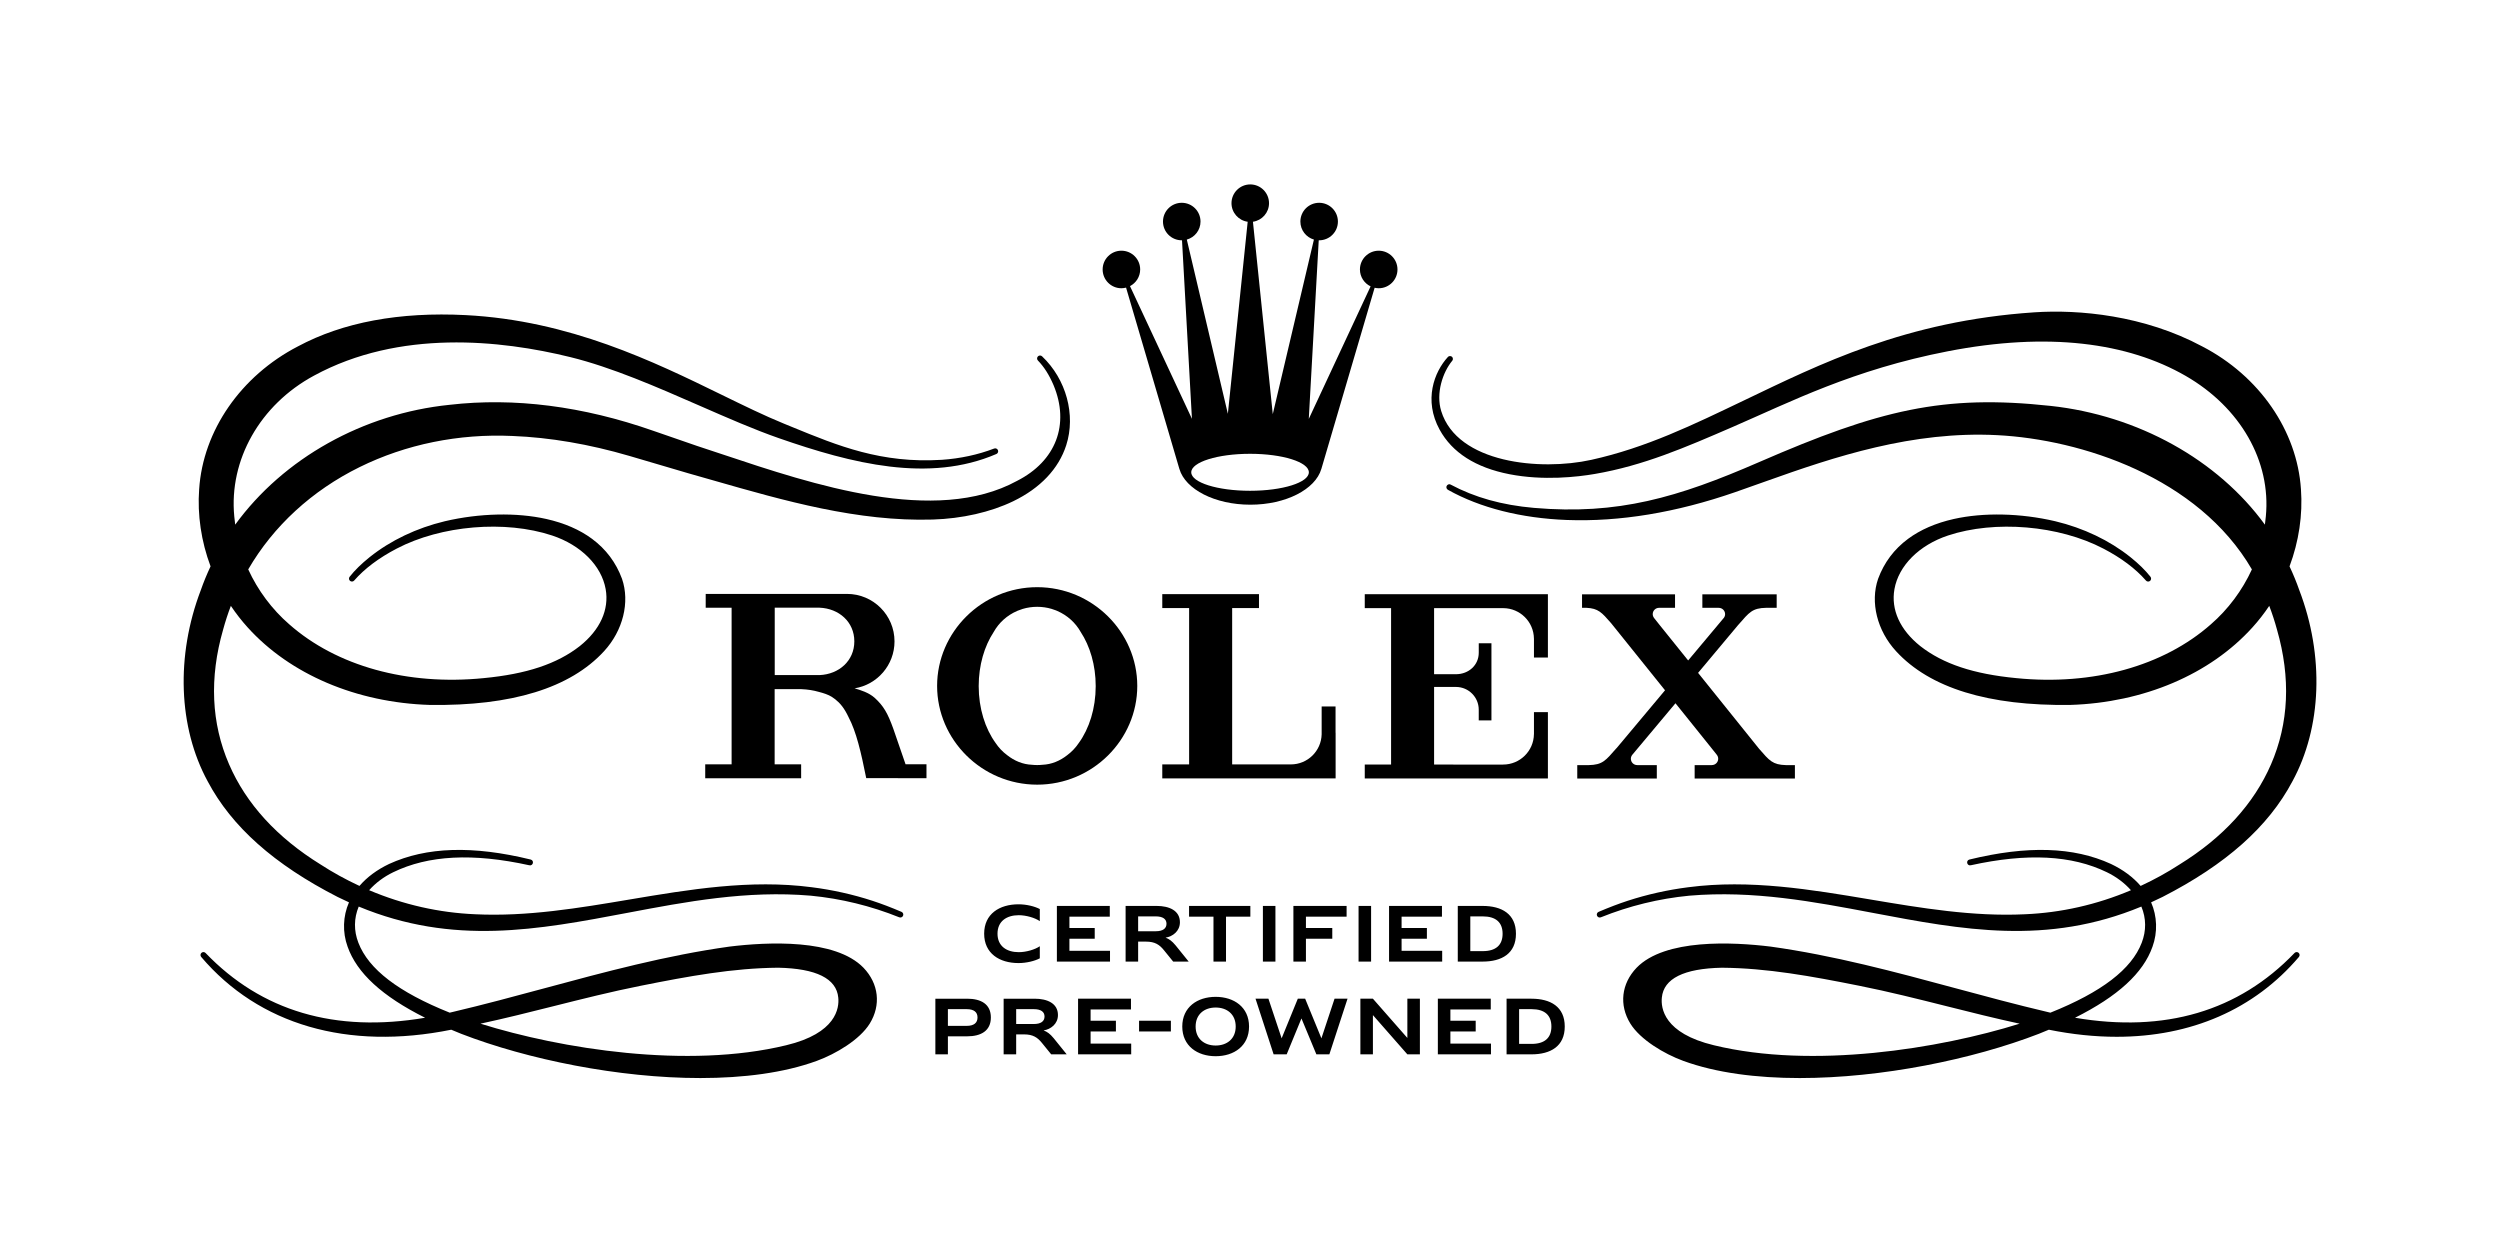 <?xml version="1.0" encoding="utf-8"?>
<!-- Generator: Adobe Illustrator 26.5.0, SVG Export Plug-In . SVG Version: 6.00 Build 0)  -->
<svg version="1.1" id="Rolex_x5F_CPO_x5F_logo" xmlns="http://www.w3.org/2000/svg" xmlns:xlink="http://www.w3.org/1999/xlink"
	 x="0px" y="0px" viewBox="0 0 1271.066 640.638" style="enable-background:new 0 0 1271.066 640.638;" xml:space="preserve">
<g>
	<g>
		<path d="M529.811,181.156l-0.001-0.001c-0.586-0.551-1.495-0.542-2.071,0.015c-0.289,0.279-0.451,0.655-0.457,1.058
			c-0.005,0.402,0.146,0.782,0.426,1.067c3.129,3.231,5.725,7.318,7.934,12.493c8.346,19.99,1.239,38.652-18.561,48.709
			c-41.505,22.672-103.841,1.846-149.359-13.362c-4.613-1.542-9.064-3.029-13.308-4.409c-2.266-0.78-6.232-2.153-10.295-3.56
			c-4.638-1.605-9.4-3.254-11.896-4.111c-35.869-12.584-70.742-17.037-103.64-13.237c-43.832,4.455-84.479,27.201-108.994,60.928
			c-0.217-1.542-0.37-2.899-0.475-4.204c-2.781-28.682,13.124-56.766,40.52-71.547c43.483-23.614,94.871-18.163,130.323-9.434
			c21.2,5.221,43.802,15.109,65.658,24.671c14.322,6.266,27.85,12.184,40.4,16.553c37.143,12.93,76.247,22.852,110.583,8.037
			c0.736-0.322,1.089-1.162,0.802-1.911c-0.294-0.771-1.16-1.162-1.937-0.866c-8.262,3.157-17.211,5.087-26.594,5.736
			c-30.76,1.934-52.801-7.111-76.14-16.687l-4.264-1.746c-9.715-3.963-20.271-9.121-31.449-14.583
			c-34.516-16.864-77.471-37.853-130.266-40.555c-33.667-1.724-62.354,3.623-85.252,15.886
			c-29.039,15.023-48.289,42.862-50.24,72.648c-0.955,12.99,1.05,26.544,5.8,39.211c-1.914,4.076-3.58,8.134-4.947,12.053
			c-12.772,33.433-11.463,69.797,3.502,97.27c12.185,23.018,33.782,42.235,66.031,58.751c1.762,0.879,3.66,1.777,5.791,2.742
			c-3.097,7.065-3.359,15.247-0.708,22.526c4.714,13.422,17.61,25.257,39.406,36.151c-45.651,7.762-83.2-3.314-111.618-32.935
			c-0.559-0.574-1.466-0.61-2.066-0.084c-0.302,0.264-0.482,0.63-0.509,1.03c-0.026,0.399,0.104,0.786,0.364,1.082
			c29.354,34.495,74.496,47.627,127.131,36.989c1.726,0.728,3.414,1.422,5.046,2.08c33.721,13.031,80.05,22.498,121.63,22.497
			c21.881-0.001,42.452-2.623,59.167-8.728c9.774-3.57,21.892-10.819,26.929-18.966c5.811-9.401,4.598-20.274-3.169-28.377
			c-14.385-14.861-48.854-13.126-68.131-10.767c-32.12,4.468-63.457,12.925-93.762,21.104c-15.346,4.141-31.213,8.423-47.002,12.139
			c-0.328,0.082-0.656,0.159-0.984,0.235l-0.509,0.121c-26.072-10.447-41.262-22.077-46.433-35.555
			c-2.368-6.092-2.307-12.44,0.172-18.394c48.094,19.971,91.096,11.821,136.615,3.196c29.848-5.657,60.713-11.512,93.24-8.727
			c15.396,1.487,30.521,5.186,44.95,10.989c0.758,0.312,1.634-0.045,1.954-0.798c0.324-0.761-0.03-1.644-0.791-1.969
			c-5.345-2.281-10.174-4.121-14.764-5.623c-9.915-3.235-20.302-5.556-30.867-6.897c-31.249-4.096-62.495,1.167-92.719,6.254
			c-25.577,4.307-52.021,8.76-78.29,7.494c-18.465-0.765-36.641-4.88-54.034-12.232c3.27-3.69,7.48-6.838,12.221-9.128
			c17.885-8.702,40.535-9.863,69.25-3.544c0.937,0.209,1.603-0.402,1.776-1.111c0.174-0.706-0.138-1.553-1.081-1.808
			c-29.46-7.206-53.014-6.475-72.016,2.241c-6.145,2.931-11.212,6.686-15.07,11.165c-6.904-3.196-13.553-6.861-19.774-10.9
			c-22.165-13.709-37.818-30.847-46.525-50.938c-9.055-20.893-10.075-43.918-3.033-68.443c1.105-4.063,2.431-8.132,3.944-12.109
			c2.599,3.876,5.468,7.556,8.538,10.949c21.56,23.878,55.307,38.248,92.598,39.423c41.61,0.583,71.422-8.6,88.591-27.301
			c9.653-10.486,13.244-24.937,9.146-36.826c-3.037-8.254-8.166-15.094-15.244-20.329c-6.278-4.644-14.094-8.038-23.228-10.088
			c-15.152-3.399-33.945-2.985-51.565,1.138c-14.368,3.435-27.591,9.743-38.239,18.244c-4.282,3.441-7.525,6.62-10.207,10.004
			c-0.5,0.634-0.412,1.542,0.199,2.066c0.627,0.54,1.575,0.467,2.111-0.157c5.277-6.046,12.556-11.511,21.635-16.243
			c22.623-11.833,55.103-14.574,78.985-6.664c14.678,4.875,25.116,15.322,27.242,27.263c1.859,10.44-2.816,20.735-13.162,28.985
			c-11.536,9.027-27.06,14.2-48.855,16.278c-38.753,3.88-74.788-6.098-98.877-27.38c-8.744-7.584-15.946-17.227-20.838-27.9
			c12.828-22.081,32.402-40.061,56.621-52.005c23.545-11.612,50.423-17.084,77.719-15.832c19.018,0.745,39.03,4.16,59.48,10.15
			c0,0,29.792,8.774,29.961,8.824c4.246,1.197,8.503,2.417,12.771,3.64c36.072,10.339,73.372,21.02,111.463,19.879
			c14.886-0.45,29.412-3.752,40.904-9.3c13.796-6.66,23.125-16.512,26.979-28.491C547.048,210.976,542.108,192.808,529.811,181.156z
			 M426.196,507.199c0.549,5.252-0.933,18.127-26.497,24.239c-50.117,12.17-114.562,1.813-155.412-10.972
			c12.415-2.673,24.921-5.819,37.034-8.867c14.532-3.657,29.56-7.438,44.438-10.402c24.543-4.903,46.743-8.979,69.895-9.187
			C415.002,492.41,425.277,497.52,426.196,507.199z"/>
		<path d="M1166.609,484.513l-0.002,0.003c-28.416,29.617-65.965,40.695-111.613,32.93c21.797-10.898,34.693-22.731,39.404-36.141
			c2.647-7.292,2.383-15.475-0.713-22.531c2.07-0.931,3.97-1.829,5.795-2.742c32.249-16.515,53.848-35.732,66.029-58.747
			c14.965-27.483,16.272-63.848,3.503-97.261c-1.396-3.998-3.062-8.057-4.951-12.067c4.753-12.673,6.76-26.227,5.805-39.208
			c-1.949-29.791-21.2-57.627-50.231-72.644c-29.606-15.861-62.712-18.815-85.273-17.313
			c-65.554,4.369-109.259,26.413-147.819,44.861c-25.473,12.187-49.532,23.982-77.504,30.151
			c-25.915,5.716-68.08,1.783-76.291-24.809c-2.782-9.013,0.742-19.722,5.663-25.642c0.446-0.537,0.354-1.492-0.191-1.964
			c-0.577-0.498-1.548-0.464-2.036,0.07c-7.069,7.699-12.425,22.001-4.254,36.969c6.381,11.688,18.326,19.319,35.505,22.679
			c17.354,3.395,34.642,1.376,43.401-0.131c24.758-4.257,45.831-13.387,70.232-23.958c29.277-12.684,61.045-29.045,109.265-38.415
			c50.93-9.898,91.441-4.468,120.927,12.516c27.85,16.052,43.466,43.418,40.756,71.426c-0.11,1.29-0.265,2.648-0.479,4.202
			c-24.046-33.047-64.658-55.58-108.916-60.37c-54.623-5.912-87.066,1.958-148.322,28.604c-41.235,17.937-71.679,26.949-114.4,23.24
			c-16.249-1.412-30.128-5.298-42.43-11.88c-0.328-0.174-0.711-0.197-1.079-0.062c-0.413,0.152-0.756,0.489-0.92,0.907
			c-0.268,0.709,0.045,1.484,0.76,1.885c16.322,9.139,37.218,14.431,60.427,15.304c26.806,1.003,55.566-3.752,85.538-14.147
			c5.177-1.795,10.45-3.681,15.551-5.504c35.321-12.627,74.687-25.688,117.729-23.479c42.705,2.187,102.185,21.379,129.446,68.258
			c-4.893,10.676-12.094,20.319-20.841,27.903c-24.095,21.28-60.13,31.267-98.878,27.377c-21.782-2.074-37.306-7.248-48.853-16.277
			c-10.347-8.251-15.021-18.545-13.161-28.985c2.127-11.94,12.566-22.386,27.244-27.261c23.884-7.914,56.361-5.172,78.979,6.666
			c9.064,4.715,16.346,10.178,21.635,16.229c0.259,0.308,0.622,0.495,1.022,0.525c0.393,0.036,0.782-0.095,1.099-0.362
			c0.592-0.526,0.679-1.432,0.193-2.069c-2.688-3.387-5.934-6.565-10.215-10.001c-10.644-8.5-23.864-14.809-38.234-18.245
			c-17.618-4.121-36.41-4.535-51.562-1.135c-9.135,2.05-16.949,5.443-23.228,10.086c-7.078,5.234-12.207,12.073-15.248,20.336
			c-4.098,11.89-0.506,26.343,9.149,36.82c17.175,18.706,46.981,27.864,88.602,27.295c37.28-1.175,71.025-15.543,92.58-39.418
			c3.05-3.357,5.92-7.038,8.54-10.949c1.537,4.038,2.863,8.106,3.947,12.113c7.042,24.519,6.021,47.544-3.033,68.438
			c-8.707,20.093-24.362,37.23-46.538,50.943c-6.198,4.028-12.846,7.694-19.762,10.899c-3.87-4.493-8.94-8.249-15.083-11.169
			c-19.004-8.715-42.558-9.448-72.017-2.238c-0.931,0.253-1.241,1.099-1.066,1.804c0.175,0.708,0.837,1.318,1.774,1.108
			c28.718-6.309,51.37-5.151,69.253,3.545c4.736,2.293,8.945,5.443,12.214,9.136c-17.379,7.349-35.552,11.462-54.031,12.227
			c-26.261,1.262-52.719-3.189-78.298-7.494c-30.221-5.086-61.473-10.347-92.708-6.254c-10.557,1.342-20.94,3.662-30.864,6.896
			c-4.631,1.519-9.463,3.36-14.771,5.628c-0.367,0.154-0.651,0.445-0.801,0.819c-0.148,0.371-0.146,0.776,0.008,1.14
			c0.153,0.37,0.442,0.657,0.813,0.809c0.372,0.153,0.781,0.15,1.142-0.001c14.419-5.804,29.544-9.502,44.947-10.993
			c32.53-2.778,63.398,3.07,93.248,8.728c45.516,8.626,88.519,16.776,136.61-3.193c2.481,5.945,2.545,12.296,0.178,18.399
			c-5.17,13.468-20.361,25.098-46.438,35.55l-0.435-0.104c-0.351-0.083-0.703-0.166-1.064-0.261
			c-15.789-3.715-31.663-7.999-47.015-12.142c-30.299-8.177-61.628-16.631-93.749-21.096c-19.269-2.357-53.739-4.093-68.125,10.766
			c-7.762,8.095-8.976,18.969-3.167,28.377c5.041,8.152,17.157,15.401,26.929,18.969c16.724,6.105,37.283,8.728,59.17,8.728
			c41.58-0.002,87.919-9.471,121.631-22.506c1.632-0.652,3.317-1.349,5.045-2.075c11.92,2.41,23.451,3.603,34.506,3.602
			c37.759-0.002,69.92-13.902,92.627-40.587c0.54-0.643,0.472-1.572-0.157-2.119C1168.063,483.909,1167.16,483.945,1166.609,484.513
			z M844.929,507.197c0.917-9.674,11.192-14.782,30.524-15.184c23.174,0.208,45.371,4.284,69.91,9.188
			c14.878,2.964,29.905,6.744,44.438,10.401c12.113,3.048,24.62,6.194,37.036,8.867c-40.852,12.785-105.294,23.143-155.412,10.973
			h-0.002C845.861,525.33,844.38,512.454,844.929,507.197z"/>
	</g>
	<g>
		<path d="M772.354,530.745v-17.664h6.341c6.644,0,10.078,3.057,10.078,8.832c0,5.775-3.434,8.832-10.078,8.832H772.354z
			 M765.983,536.059h12.637c9.7,0,16.94-4.069,16.94-14.146c0-10.075-7.239-14.146-16.94-14.146h-12.637V536.059z M731.043,536.059
			h27.011v-5.464h-20.637v-6.156h12.865v-5.467h-12.865v-5.739h20.523v-5.467h-26.898V536.059z M715.538,536.059h6.371v-28.293
			h-6.371v19.958l-17.515-19.958h-6.371v28.293h6.371v-19.955L715.538,536.059z M663.578,507.766h-3.736l-8.224,20.146
			l-6.715-20.146h-6.563l9.203,28.293h6.641l7.509-18.257l7.584,18.257h6.602l9.242-28.293h-6.602l-6.677,20.146L663.578,507.766z
			 M618.073,531.574c-5.772,0-10.188-3.434-10.188-9.661c0-6.227,4.416-9.661,10.188-9.661c5.775,0,10.191,3.434,10.191,9.661
			C628.264,528.14,623.848,531.574,618.073,531.574 M618.073,537.005c9.323,0,16.979-5.242,16.979-15.092
			c0-9.85-7.656-15.089-16.979-15.089c-9.32,0-16.976,5.239-16.976,15.089C601.097,531.763,608.753,537.005,618.073,537.005
			 M595.311,518.973h-16.182v5.467h16.182V518.973z M548.122,536.059h27.011v-5.464h-20.64v-6.156h12.868v-5.467h-12.868v-5.739
			h20.526v-5.467h-26.898V536.059z M516.65,520.634v-7.554h8.982c3.587,0,5.434,1.359,5.434,3.739c0,2.416-1.847,3.814-5.434,3.814
			H516.65z M520.65,525.91c4.566,0,6.868,1.587,9.096,4.341l4.715,5.808h7.883l-6.638-8.224c-1.85-2.263-3.47-3.356-5.018-3.883
			v-0.078c3.47-0.563,7.203-3.239,7.203-7.808c0-5.961-5.467-8.299-11.844-8.299h-15.772v28.293h6.374V525.91H520.65z
			 M481.935,513.081h9.551c3.698,0,5.509,1.512,5.509,4.23s-1.811,4.266-5.509,4.266h-9.551V513.081z M491.749,526.892
			c7.018,0,12.033-2.79,12.033-9.581c0-6.793-5.015-9.545-12.033-9.545h-16.185v28.293h6.371v-9.167H491.749z"/>
		<path d="M747.544,483.581v-17.664h6.341c6.644,0,10.078,3.057,10.078,8.832c0,5.772-3.434,8.832-10.078,8.832H747.544z
			 M741.173,488.896h12.637c9.7,0,16.94-4.072,16.94-14.146c0-10.078-7.239-14.149-16.94-14.149h-12.637V488.896z M706.234,488.896
			h27.011v-5.467h-20.64v-6.156h12.868v-5.467h-12.868v-5.739h20.526V460.6h-26.898V488.896z M697.1,460.6h-6.371v28.293h6.371
			V460.6z M657.597,488.896h6.374v-11.622h13.395v-5.467h-13.395v-5.739h20.676V460.6h-27.05V488.896z M648.463,460.6h-6.371v28.293
			h6.371V460.6z M616.964,488.896h6.371v-22.829h12.377V460.6h-31.164v5.467h12.416V488.896z M578.659,473.468v-7.551h8.985
			c3.584,0,5.434,1.359,5.434,3.736c0,2.416-1.85,3.814-5.434,3.814H578.659z M582.662,478.746c4.566,0,6.868,1.584,9.096,4.338
			l4.715,5.811h7.883l-6.641-8.224c-1.847-2.266-3.47-3.359-5.015-3.886v-0.075c3.47-0.566,7.203-3.242,7.203-7.811
			c0-5.961-5.47-8.299-11.847-8.299h-15.769v28.296h6.371v-10.149H582.662z M537.349,488.896h27.011v-5.467h-20.64v-6.156h12.868
			v-5.467H543.72v-5.739h20.526V460.6h-26.898V488.896z M517.837,489.65c4.075,0,8.263-1.057,10.829-2.413v-6.147
			c-2.452,1.698-6.943,3.018-10.715,3.018c-6.188,0-10.793-3.096-10.793-9.398s4.605-9.398,10.793-9.398
			c3.772,0,8.263,1.32,10.715,3.021v-6.15c-2.566-1.356-6.754-2.413-10.829-2.413c-9.697,0-17.464,4.901-17.464,14.94
			S508.14,489.65,517.837,489.65"/>
	</g>
	<path d="M635.567,230.725c16.504,0,29.89,4.218,29.89,9.406c0,5.199-13.386,9.395-29.89,9.395c-16.514,0-29.901-4.196-29.901-9.395
		C605.667,234.942,619.053,230.725,635.567,230.725 M570.146,146.556c0.82,0,1.607-0.129,2.373-0.324l27.128,92.258h0.011
		c3.031,10.301,18.024,18.111,36.06,18.111c18.046,0,33.029-7.81,36.06-18.111h0.011l27.107-92.183
		c0.669,0.14,1.37,0.248,2.082,0.248c5.264,0,9.535-4.272,9.535-9.557c0-5.253-4.272-9.535-9.535-9.535
		c-5.264,0-9.557,4.282-9.557,9.535c0,3.808,2.233,7.065,5.426,8.597l-31.432,67.395l5.059-90.813h0.216
		c5.253,0,9.535-4.261,9.535-9.525c0-5.275-4.282-9.546-9.535-9.546c-5.275,0-9.546,4.272-9.546,9.546
		c0,4.347,2.923,8.004,6.882,9.158l-20.915,88.753l-10.086-97.814c4.628-0.68,8.176-4.638,8.176-9.438
		c0-5.253-4.272-9.546-9.535-9.546c-5.275,0-9.546,4.293-9.546,9.546c0,4.811,3.592,8.802,8.23,9.438l-10.075,97.641l-20.872-88.569
		c4.013-1.133,6.968-4.789,6.968-9.169c0-5.275-4.272-9.546-9.546-9.546c-5.264,0-9.535,4.272-9.535,9.546
		c0,5.264,4.271,9.525,9.535,9.525h0.14l5.048,90.77l-31.497-67.471c3.063-1.586,5.178-4.779,5.178-8.478
		c0-5.253-4.271-9.535-9.546-9.535c-5.264,0-9.535,4.282-9.535,9.535C560.611,142.285,564.882,146.556,570.146,146.556"/>
	<g>
		<path d="M548.497,377.738c-1.584,2.371-3.567,4.476-5.861,6.182c-3.756,2.969-8.054,4.72-12.607,4.908
			c-0.886,0.1-1.784,0.144-2.692,0.144s-1.806-0.044-2.692-0.144c-4.564-0.188-8.852-1.939-12.607-4.908
			c-2.304-1.706-4.287-3.811-5.861-6.182c-5.284-7.29-8.586-17.538-8.586-28.904c0-10.68,2.925-20.374,7.644-27.542
			c2.637-4.708,6.802-8.464,11.876-10.658c0.033-0.022,0.078-0.044,0.122-0.055c0.244-0.111,0.476-0.211,0.731-0.277
			c0.665-0.288,1.363-0.532,2.05-0.731c2.326-0.687,4.786-1.052,7.323-1.052c2.548,0,5.008,0.366,7.323,1.052
			c0.687,0.199,1.385,0.443,2.05,0.709c0.255,0.089,0.487,0.188,0.742,0.299c0.033,0.022,0.066,0.033,0.111,0.055
			c5.063,2.194,9.24,5.949,11.876,10.658c4.731,7.179,7.644,16.873,7.644,27.542C557.083,360.201,553.781,370.449,548.497,377.738
			 M527.336,298.537c-28.095,0-50.884,22.822-50.884,50.197c0,27.409,22.789,50.208,50.884,50.208
			c28.095,0,50.884-22.8,50.884-50.208C578.221,321.359,555.432,298.537,527.336,298.537"/>
		<path d="M679.031,359.197h-7.068v14.159c-0.211,8.464-7.135,15.289-15.654,15.289c-0.033,0-0.078-0.011-0.1-0.011v0.022h-21.57
			h-8.176v-79.5H640.1v-7.09h-13.638h-1.507h-34.023v7.09h13.649v79.5h-13.649v7.09h81.029h5.982h0.576h0.51v-0.022h0.033v-23.132
			h-0.033V359.197z"/>
		<path d="M786.517,302.103h-0.1h-0.476h-21.803h-70.261v7.09h13.383v79.522h-13.383v7.079v0.011h70.261h15.765h6.038h0.476h0.1
			h0.476v-23.11v-10.613h-7.09v11.156h-0.011c-0.1,8.575-7.079,15.488-15.676,15.488h-0.078v0.022h-25.259v-0.022h-9.483h-0.266
			v-38.21v-1.263h7.09c0.066,0,0.122,0.011,0.188,0.011h3.955c6.337,0.066,11.466,5.207,11.466,11.555
			c0,0.089-0.011,0.177-0.011,0.255h0.011v3.678v1.507h6.459v-0.964v-16.042v-0.044v-5.75v-0.044v-16.042v-0.332h-6.448v4.542
			h-0.011c0,0.089,0.011,0.177,0.011,0.266c0,6.348-5.129,10.879-11.477,10.935h-4.143h-4.409h-2.681v-33.59h0.266h20.174h0.343
			h14.38c8.564,0.033,15.499,6.946,15.599,15.488h0.011v9.627h7.09v-9.073v-23.088v-0.044H786.517z"/>
		<path d="M908.017,389.004c-6.802-0.177-8.398-2.282-13.649-8.298l-31.02-38.598l20.507-24.506v0.022
			c5.528-6.315,7.035-8.464,14.114-8.597h4.376h0.964v-6.847h-0.964h-20.152h-0.942h-14.79h-0.942v6.847h0.942h7.367v0.011h0.011
			c1.806,0,3.246,1.44,3.246,3.213c0,0.698-0.233,1.341-0.62,1.861l-18.169,21.681l-14.291-17.77l-2.991-3.767
			c-0.432-0.554-0.731-1.241-0.731-2.005c0-1.773,1.44-3.213,3.213-3.224h8.132v-6.847h-14.458h-21.116h-11.71v6.847h2.238
			c6.038,0.288,7.766,2.349,12.519,7.777l27.442,34.155l-24.705,29.502l-0.011-0.044c-5.528,6.304-7.024,8.453-14.136,8.586h-4.31
			h-1.462v6.836h1.462h23.398h1.462h12.663h1.462v-6.836h-1.462h-8.486v-0.022c-0.011,0-0.011,0.011-0.022,0.011
			c-1.784,0-3.224-1.44-3.224-3.235c0-0.753,0.288-1.44,0.72-1.994l21.958-26.212l18.247,22.722l2.77,3.479
			c0.432,0.565,0.709,1.241,0.709,2.005c0,1.784-1.44,3.224-3.224,3.224c0,0,0,0-0.011,0v0.011h-8.741v6.824h0.055v0.022h50.917
			v-6.836H908.017z"/>
		<path d="M416.705,343.234h-22.811v-34.266h22.8c9.827,0.388,17.67,7.201,17.67,17.117
			C434.365,336.011,426.521,342.813,416.705,343.234 M460.399,388.557l-6.204-18.003c-2.892-8.01-4.952-11.61-9.483-15.754
			c-2.98-2.659-7.146-3.944-10.215-4.83c11.511-1.839,20.296-11.843,20.296-23.863c0-13.328-10.802-24.151-24.162-24.151
			c-0.133,0-0.288,0.011-0.443,0.011v-0.011H393.85h-21.88h-13.173v7.035h13.173v79.611h-13.416v7.079h35.108h13.66v-7.079H393.85
			v-38.243h10.447c0.343,0,0.654,0.022,0.975,0.022h2.127c3.335,0.133,6.226,0.62,8.841,1.374c2.415,0.609,4.974,1.451,6.68,2.548
			c2.315,1.496,4.764,3.578,6.924,7.29c0.576,0.975,1.075,1.95,1.551,2.958c3.977,7.489,6.37,17.87,9.018,31.087h16.108v0.011
			h14.524v-7.09H460.399z"/>
	</g>
</g>
</svg>
